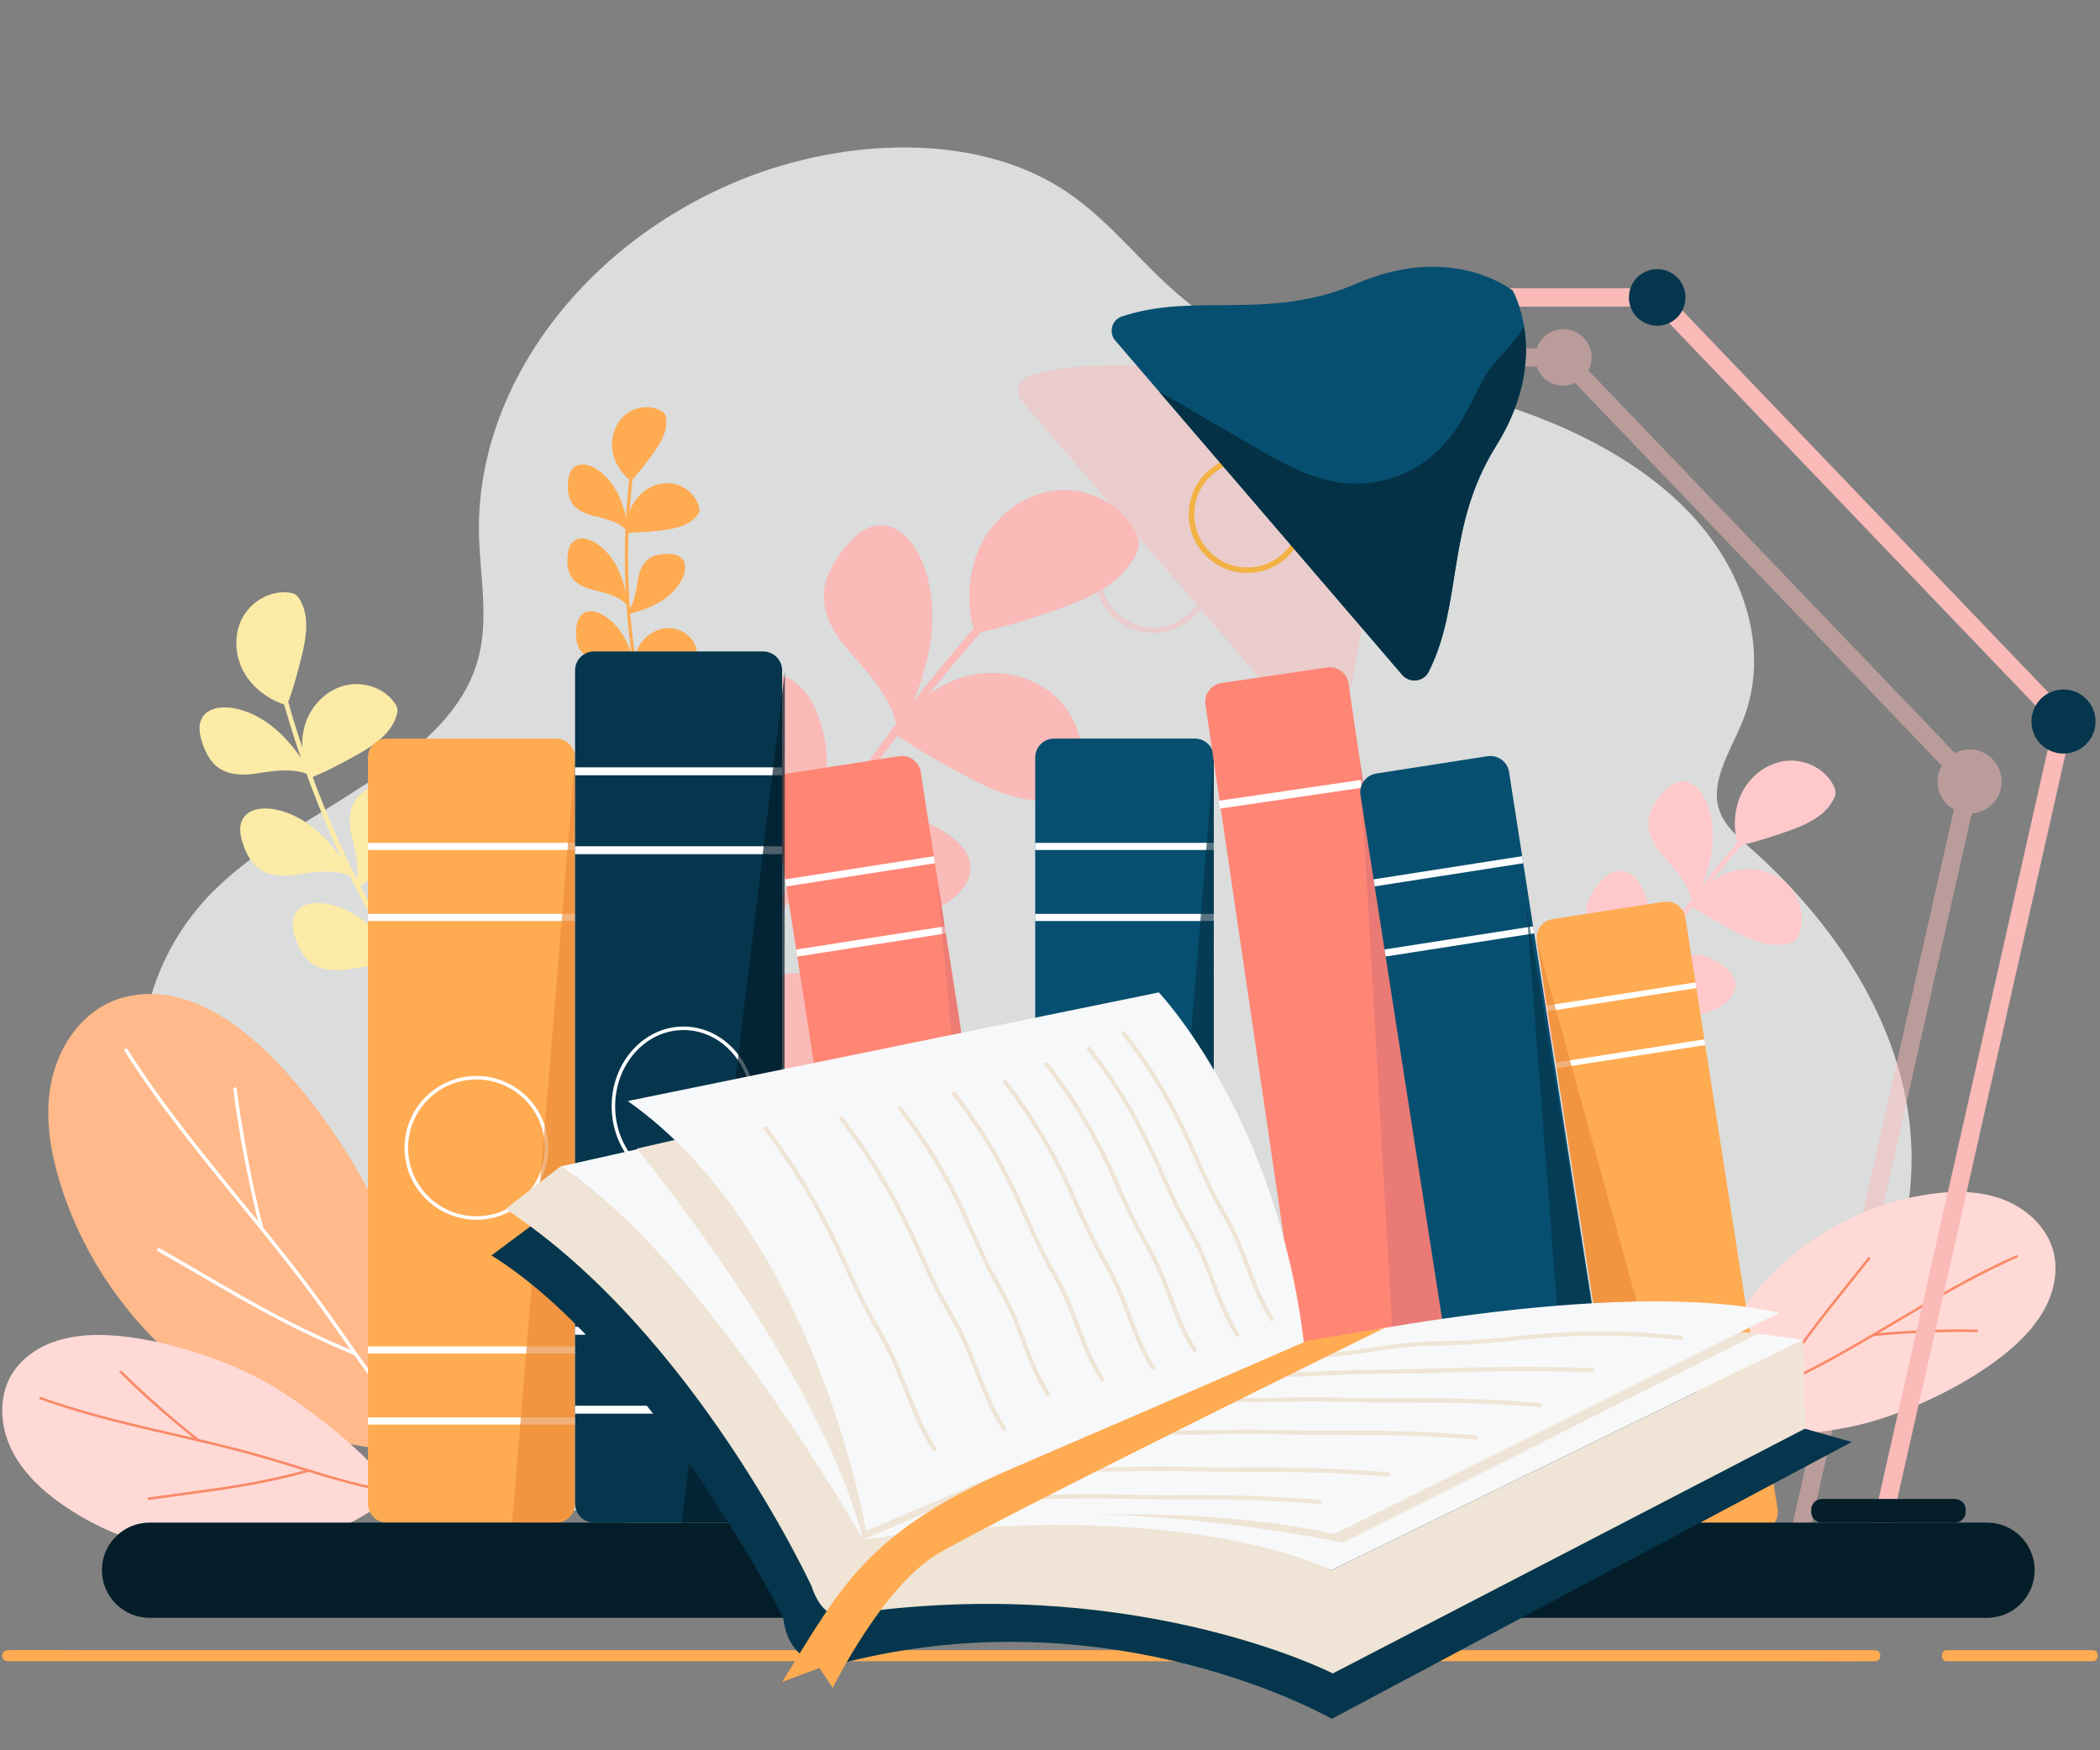 <?xml version="1.0" encoding="utf-8"?>
<!-- Generator: Adobe Illustrator 15.1.0, SVG Export Plug-In . SVG Version: 6.00 Build 0)  -->
<!DOCTYPE svg PUBLIC "-//W3C//DTD SVG 1.1//EN" "http://www.w3.org/Graphics/SVG/1.1/DTD/svg11.dtd">
<svg version="1.1" id="圖層_1" xmlns="http://www.w3.org/2000/svg" xmlns:xlink="http://www.w3.org/1999/xlink" x="0px" y="0px"
	 width="600px" height="500px" viewBox="0 0 600 500" enable-background="new 0 0 600 500" xml:space="preserve">
<rect x="0" y="0" width="600" height="500" fill="#808080" stroke="none"/>
<g>
	<g opacity="0.76">
		<g>
			<defs>
				<rect id="SVGID_1_" x="40.184" y="42.12" width="505.986" height="415.116"/>
			</defs>
			<clipPath id="SVGID_2_">
				<use xlink:href="#SVGID_1_"  overflow="visible"/>
			</clipPath>
			<path clip-path="url(#SVGID_2_)" fill="#F7F8F9" d="M330.34,457.235c-62.229-5.068-138.211-15.322-185.626-31.818
				c-38.988-13.563-70.442-42.32-90.402-73.148c-19.963-30.828-19.914-71.916,7.514-98.536
				c23.605-22.912,65.247-34.944,74.373-64.08c3.73-11.917,0.967-24.464,0.662-36.771c-1.048-41.963,29.583-83.36,75.255-101.701
				c28.762-11.549,65.619-13.471,91.023,2.574c16.046,10.132,25.604,25.995,41.419,36.372
				c19.919,13.068,46.655,15.661,71.033,21.646c25.181,6.183,49.471,16.845,66.103,33.652
				c16.634,16.807,24.509,40.398,16.058,60.958c-3.579,8.706-9.946,17.885-5.955,26.466c1.74,3.741,5.247,6.693,8.543,9.634
				c22.028,19.637,38.562,43.982,43.979,70.387c5.416,26.405-0.967,54.854-20.256,76.374
				c-13.232,14.764-31.769,25.721-51.145,34.727C429.467,444.167,380.152,455.673,330.34,457.235"/>
		</g>
	</g>
	<g opacity="0.48">
		<g>
			<defs>
				<rect id="SVGID_3_" x="290.794" y="93.35" width="281.107" height="363.385"/>
			</defs>
			<clipPath id="SVGID_4_">
				<use xlink:href="#SVGID_3_"  overflow="visible"/>
			</clipPath>
			<path clip-path="url(#SVGID_4_)" fill="#F9BAB8" d="M571.901,223.257c0-5.056-4.1-9.156-9.157-9.156
				c-1.508,0-2.927,0.37-4.181,1.018L453.816,105.8c0.574-1.109,0.93-2.353,0.93-3.689c0-4.464-3.618-8.081-8.08-8.081
				c-3.544,0-6.522,2.295-7.612,5.469h-34.59c-4.01-2.687-19.992-11.577-43.686-1.35c-25.237,10.893-46.202,2.355-67.095,9.418
				c-2.87,0.971-3.824,4.57-1.85,6.869l29.928,34.859c-5.317,2.803-8.955,8.38-8.955,14.798c0,9.221,7.499,16.724,16.724,16.724
				c5.512,0,10.395-2.691,13.442-6.816l30.826,35.907c0.739,0.86,1.712,1.349,2.72,1.522c0.431,0.074,0.866,0.107,1.298,0.059
				c1.44-0.155,2.801-0.981,3.533-2.425c3.704-7.308,5.303-14.953,6.616-22.872c0.109-0.66,0.217-1.324,0.323-1.987
				c0.427-2.656,0.839-5.341,1.305-8.054c0.348-2.036,0.727-4.087,1.163-6.153c1.747-8.264,4.428-16.766,9.862-25.446
				c0.003-0.004,0.005-0.008,0.008-0.012c0.511-0.818,0.989-1.628,1.446-2.431c0.152-0.266,0.289-0.529,0.436-0.794
				c0.297-0.542,0.588-1.081,0.863-1.616c0.155-0.306,0.303-0.606,0.45-0.907c0.242-0.493,0.478-0.984,0.7-1.472
				c0.139-0.305,0.275-0.61,0.408-0.913c0.212-0.488,0.414-0.974,0.609-1.454c0.113-0.284,0.229-0.567,0.337-0.848
				c0.203-0.526,0.389-1.046,0.567-1.565c0.08-0.224,0.166-0.452,0.24-0.674c0.246-0.741,0.476-1.472,0.68-2.192
				c0.007-0.022,0.011-0.042,0.018-0.064c0.198-0.7,0.373-1.391,0.537-2.072c0.049-0.208,0.089-0.412,0.135-0.618
				c0.111-0.496,0.216-0.989,0.308-1.476c0.044-0.229,0.082-0.454,0.122-0.681c0.08-0.461,0.153-0.918,0.22-1.37
				c0.031-0.218,0.061-0.434,0.088-0.648c0.062-0.472,0.112-0.933,0.157-1.392c0.018-0.179,0.038-0.358,0.052-0.539
				c0.048-0.548,0.083-1.087,0.109-1.618c0.003-0.074,0.009-0.151,0.014-0.225c0.056-1.269,0.053-2.485,0.005-3.646
				c-0.002-0.046-0.005-0.088-0.006-0.134c-0.023-0.526-0.058-1.042-0.098-1.546c-0.006-0.075-0.014-0.148-0.02-0.221
				c-0.042-0.487-0.091-0.959-0.146-1.422c-0.006-0.054-0.014-0.108-0.02-0.161c-0.355-2.844-0.954-5.245-1.561-7.119h31.775
				c1.09,3.173,4.068,5.469,7.612,5.469c1.214,0,2.354-0.286,3.389-0.767l104.737,109.306c-0.765,1.336-1.203,2.877-1.203,4.525
				c0,3.428,1.887,6.413,4.677,7.982L509.918,445.36h-16.196c-1.687,0-3.053,1.365-3.053,3.053v0.643
				c0,1.688,1.366,3.053,3.053,3.053h14.671l-0.784,3.475l5.095,1.152l1.044-4.627h18.006c1.686,0,3.054-1.365,3.054-3.053v-0.643
				c0-1.688-1.368-3.053-3.054-3.053h-16.482l48.093-212.976C568.13,232.064,571.901,228.107,571.901,223.257 M329.53,179.242
				c-8.352,0-15.148-6.796-15.148-15.148c0-5.943,3.447-11.081,8.44-13.563l10.072,11.732l0.128,0.148l8.901,10.368
				C339.18,176.682,334.653,179.242,329.53,179.242"/>
		</g>
	</g>
	<path fill="#F9BAB8" d="M283.013,174.098c-17.252,19.183-32.962,39.729-46.986,61.384c-14.101,21.774-26.475,44.669-36.956,68.4
		c-5.856,13.254-11.106,26.771-15.769,40.492c-0.462,1.367,1.737,1.817,2.197,0.463c8.287-24.396,18.532-48.123,30.572-70.9
		c11.962-22.635,25.694-44.331,41.053-64.815c8.686-11.583,17.888-22.771,27.568-33.535
		C285.657,174.515,283.98,173.021,283.013,174.098"/>
	<path fill="#F9BAB8" d="M278.511,180.96c-2.579-8.63-2.061-18.304,2.198-26.24c4.258-7.935,12.414-13.864,21.387-14.655
		c8.971-0.791,18.394,3.978,22.395,12.045c0.505,1.017,0.931,2.107,0.928,3.242c-0.005,1.109-0.42,2.174-0.916,3.165
		c-3.913,7.833-12.523,12.03-20.77,14.97C296.216,176.167,286.346,179.455,278.511,180.96"/>
	<path fill="#F9BAB8" d="M255.451,209.424c4.568-7.759,12.011-13.964,20.724-16.245c8.714-2.281,18.609-0.337,25.293,5.699
		c6.685,6.037,9.602,16.185,6.412,24.606c-0.402,1.063-0.911,2.116-1.744,2.886c-0.815,0.751-1.878,1.172-2.944,1.483
		c-8.398,2.463-17.335-0.993-25.103-5.032C271.011,219.138,261.883,214.144,255.451,209.424"/>
	<path fill="#F9BAB8" d="M203.563,292.901c3.978-6.755,10.453-12.154,18.038-14.141c7.584-1.984,16.197-0.292,22.014,4.961
		c5.818,5.254,8.358,14.088,5.583,21.419c-0.352,0.923-0.794,1.843-1.518,2.511c-0.711,0.652-1.637,1.02-2.563,1.293
		c-7.312,2.142-15.089-0.865-21.85-4.383C217.108,301.356,209.164,297.007,203.563,292.901"/>
	<path fill="#F9BAB8" d="M256.335,210.785c0.698-9.895-10.018-20.436-14.116-25.159c-4.1-4.722-7.433-10.71-6.755-16.927
		c0.458-4.232,2.727-8.053,5.29-11.452c2.72-3.609,6.386-7.177,10.904-7.202c5.129-0.03,9.115,4.536,11.269,9.19
		c3.76,8.137,4.179,17.531,2.554,26.348C263.853,194.398,260.289,202.738,256.335,210.785"/>
	<path fill="#F9BAB8" d="M226.247,253.72c0.699-9.894-10.016-20.436-14.116-25.16c-4.1-4.722-7.433-10.71-6.755-16.927
		c0.458-4.232,2.727-8.053,5.29-11.452c2.72-3.61,6.386-7.176,10.904-7.202c5.129-0.03,9.115,4.536,11.269,9.191
		c3.762,8.137,4.179,17.53,2.554,26.347C233.765,237.336,230.201,245.672,226.247,253.72"/>
	<path fill="#F9BAB8" d="M201.929,299.718c0.697-9.894-10.019-20.436-14.116-25.159c-4.101-4.722-7.432-10.709-6.758-16.927
		c0.462-4.231,2.729-8.052,5.292-11.451c2.719-3.609,6.387-7.176,10.904-7.201c5.127-0.031,9.114,4.536,11.267,9.189
		c3.763,8.137,4.183,17.532,2.555,26.348C209.445,283.334,205.882,291.673,201.929,299.718"/>
	<path fill="#F9BAB8" d="M277.252,247.228c-0.382-4.245-4.022-7.406-7.629-9.677c-3.397-2.14-7.168-3.97-11.181-4.068
		c-5.896-0.145-11.259,3.462-15.375,7.688c-3.604,3.699-10.998,12.522-19.063,14.741c-0.053,0.576-0.149,1.142-0.278,1.697
		c6.881,2.554,13.933,4.694,21.222,5.417c8.412,0.831,17.207-0.304,24.558-4.483C273.71,256.153,277.686,252.046,277.252,247.228"/>
	<g>
		<path fill="#FFAB52" d="M180.138,134.126c-1.326,10.314-1.828,20.726-1.517,31.119c0.313,10.451,1.455,20.877,3.419,31.149
			c1.094,5.737,2.449,11.422,4.047,17.039c0.159,0.559,0.992,0.205,0.835-0.35c-2.842-9.988-4.882-20.203-6.107-30.514
			c-1.22-10.246-1.637-20.587-1.236-30.898c0.225-5.83,0.714-11.648,1.457-17.436C181.11,133.659,180.212,133.548,180.138,134.126"
			/>
		<path fill="#FFAB52" d="M180.216,137.434c-2.831-2.271-4.876-5.599-5.282-9.205c-0.406-3.607,0.94-7.442,3.733-9.76
			c2.794-2.317,7.01-2.896,10.187-1.135c0.399,0.22,0.79,0.483,1.049,0.861c0.253,0.367,0.358,0.818,0.423,1.259
			c0.497,3.494-1.398,6.859-3.457,9.723C184.988,131.789,182.471,135.14,180.216,137.434"/>
		<path fill="#FFAB52" d="M179.092,152.156c-0.264-3.621,0.784-7.384,3.151-10.137c2.364-2.751,6.092-4.374,9.69-3.904
			c3.601,0.472,6.894,3.167,7.766,6.69c0.109,0.445,0.181,0.911,0.082,1.356c-0.099,0.437-0.354,0.819-0.638,1.166
			c-2.222,2.742-5.973,3.645-9.477,4.083C186.478,151.81,182.308,152.246,179.092,152.156"/>
		<path fill="#FFAB52" d="M181.012,191.723c-0.228-3.151,0.684-6.426,2.742-8.822c2.059-2.395,5.304-3.807,8.435-3.396
			c3.133,0.408,6,2.755,6.759,5.821c0.097,0.388,0.16,0.792,0.073,1.18c-0.086,0.38-0.309,0.714-0.554,1.015
			c-1.933,2.387-5.202,3.172-8.25,3.554C187.44,191.423,183.811,191.801,181.012,191.723"/>
		<path fill="#FFAB52" d="M179.698,152.403c-2.038-3.441-8.005-4.481-10.445-5.108c-2.443-0.627-4.921-1.848-6.121-4.064
			c-0.815-1.508-0.938-3.295-0.867-5.009c0.073-1.82,0.472-3.843,1.965-4.888c1.693-1.184,4.062-0.583,5.842,0.466
			c3.111,1.837,5.402,4.856,6.882,8.153C178.437,145.248,179.165,148.83,179.698,152.403"/>
		<path fill="#FFAB52" d="M179.557,173.534c-2.034-3.441-8.005-4.481-10.445-5.109c-2.44-0.627-4.918-1.848-6.118-4.064
			c-0.818-1.508-0.939-3.295-0.869-5.009c0.075-1.819,0.473-3.843,1.967-4.888c1.691-1.183,4.061-0.583,5.841,0.466
			c3.112,1.837,5.402,4.856,6.883,8.153C178.295,166.377,179.023,169.96,179.557,173.534"/>
		<path fill="#FFAB52" d="M182.032,194.358c-2.036-3.441-8.005-4.481-10.445-5.108c-2.441-0.627-4.917-1.848-6.119-4.064
			c-0.817-1.51-0.938-3.297-0.868-5.009c0.074-1.82,0.472-3.843,1.967-4.888c1.691-1.184,4.06-0.585,5.841,0.466
			c3.111,1.836,5.401,4.855,6.883,8.151C180.771,187.202,181.5,190.783,182.032,194.358"/>
		<path fill="#FFAB52" d="M194.983,159.695c-1.101-1.319-3.031-1.534-4.749-1.46c-1.615,0.068-3.284,0.326-4.641,1.213
			c-1.984,1.301-2.938,3.726-3.336,6.07c-0.345,2.053-0.776,6.672-2.941,9.255c0.113,0.204,0.211,0.413,0.295,0.627
			c2.867-0.73,5.696-1.636,8.278-3.066c2.98-1.651,5.638-4.043,7.117-7.112C195.853,163.467,196.229,161.194,194.983,159.695"/>
	</g>
	<g>
		<path fill="#FCEBA7" d="M80.011,197.03c3.961,14.798,9.094,29.27,15.329,43.263c6.271,14.068,13.654,27.641,22.068,40.542
			c4.7,7.207,9.726,14.196,15.045,20.961c0.529,0.674,1.467-0.275,0.942-0.942c-9.457-12.024-17.945-24.809-25.383-38.178
			c-7.388-13.284-13.739-27.143-18.957-41.419c-2.951-8.074-5.536-16.277-7.761-24.58C81.074,195.849,79.79,196.2,80.011,197.03"/>
		<path fill="#FCEBA7" d="M81.969,201.493c-5.13-1.511-9.777-4.903-12.347-9.592c-2.57-4.689-2.878-10.668-0.366-15.389
			c2.511-4.721,7.937-7.866,13.248-7.244c0.668,0.08,1.35,0.219,1.913,0.588c0.549,0.361,0.944,0.914,1.278,1.481
			c2.631,4.485,1.93,10.128,0.723,15.185C85.316,191.128,83.758,197.106,81.969,201.493"/>
		<path fill="#FCEBA7" d="M88.665,222.187c-2.384-4.787-3.059-10.5-1.373-15.573c1.687-5.075,5.859-9.371,11.026-10.742
			c5.171-1.37,11.165,0.464,14.322,4.779c0.399,0.544,0.761,1.138,0.873,1.803c0.109,0.647-0.026,1.314-0.217,1.944
			c-1.494,4.978-6.109,8.305-10.633,10.863C98.539,217.589,93.097,220.513,88.665,222.187"/>
		<path fill="#FCEBA7" d="M113.401,275.044c-2.074-4.169-2.662-9.141-1.194-13.558c1.468-4.416,5.1-8.153,9.599-9.348
			c4.496-1.194,9.715,0.405,12.467,4.159c0.345,0.472,0.658,0.991,0.755,1.569c0.098,0.565-0.022,1.144-0.186,1.691
			c-1.302,4.333-5.318,7.23-9.257,9.454C121.996,271.04,117.257,273.585,113.401,275.044"/>
		<path fill="#FCEBA7" d="M89.628,222.187c-4.696-3.551-13.414-1.634-17.092-1.123c-3.678,0.51-7.736,0.23-10.612-2.121
			c-1.957-1.599-3.122-3.965-3.983-6.34c-0.914-2.524-1.505-5.502-0.053-7.76c1.644-2.561,5.209-3.066,8.22-2.63
			c5.271,0.763,10.082,3.595,13.94,7.262C83.909,213.139,86.904,217.614,89.628,222.187"/>
		<path fill="#FCEBA7" d="M101.248,251.064c-4.695-3.552-13.412-1.634-17.092-1.124c-3.677,0.509-7.736,0.231-10.61-2.12
			c-1.957-1.601-3.124-3.967-3.985-6.343c-0.914-2.522-1.502-5.499-0.053-7.758c1.646-2.56,5.21-3.068,8.223-2.631
			c5.269,0.765,10.079,3.597,13.938,7.264C95.53,242.017,98.525,246.491,101.248,251.064"/>
		<path fill="#FCEBA7" d="M116.263,278.065c-4.695-3.555-13.414-1.635-17.092-1.123c-3.677,0.508-7.736,0.229-10.612-2.122
			c-1.957-1.599-3.122-3.966-3.983-6.341c-0.914-2.523-1.502-5.502-0.053-7.758c1.646-2.563,5.209-3.068,8.223-2.631
			c5.268,0.763,10.079,3.596,13.938,7.263C110.544,269.019,113.54,273.491,116.263,278.065"/>
		<path fill="#FCEBA7" d="M114.537,223.582c-2.234-1.185-4.989-0.397-7.288,0.662c-2.163,0.999-4.296,2.282-5.644,4.247
			c-1.981,2.888-1.924,6.723-1.154,10.139c0.674,2.993,2.668,9.531,1.16,14.261c0.272,0.214,0.521,0.446,0.756,0.689
			c3.5-2.594,6.852-5.413,9.569-8.805c3.139-3.919,5.422-8.663,5.723-13.673C117.833,228.234,117.074,224.925,114.537,223.582"/>
	</g>
	<path fill="#FFB98A" d="M123.517,414.604c-23.309,0.5-46.722-6.736-65.686-20.301c-18.967-13.564-33.376-33.385-40.435-55.607
		c-3.031-9.549-4.736-19.786-2.743-29.605c1.991-9.82,8.17-19.16,17.399-23.061c6.65-2.809,14.325-2.596,21.2-0.4
		c6.878,2.193,13.034,6.247,18.545,10.906c16.301,13.781,33.422,39.215,40.388,59.391
		C119.149,376.101,123.517,397.681,123.517,414.604"/>
	<path fill="#FFFFFF" d="M35.595,300.251c5.024,7.921,10.525,15.528,16.25,22.955c5.714,7.414,11.646,14.656,17.562,21.908
		c5.96,7.307,11.908,14.623,17.594,22.146c5.635,7.451,10.894,15.168,16.298,22.783c5.364,7.559,10.909,15.016,17.178,21.852
		c0.777,0.846,1.565,1.684,2.364,2.51c0.441,0.457,1.139-0.24,0.696-0.695c-6.464-6.693-12.15-14.076-17.573-21.623
		c-5.426-7.547-10.617-15.258-16.159-22.719c-5.584-7.516-11.448-14.816-17.358-22.076c-5.907-7.257-11.86-14.479-17.626-21.848
		c-5.773-7.382-11.358-14.922-16.491-22.768c-0.635-0.969-1.262-1.943-1.881-2.922C36.108,299.22,35.257,299.714,35.595,300.251"/>
	<path fill="#FFFFFF" d="M45.108,357.455c7.414,4.218,14.749,8.575,22.159,12.804c6.749,3.852,13.587,7.547,20.598,10.9
		c4.521,2.162,9.108,4.189,13.737,6.115c0.585,0.242,0.84-0.711,0.262-0.951c-7.823-3.254-15.504-6.84-23.001-10.793
		c-6.878-3.631-13.604-7.545-20.326-11.457c-4.302-2.506-8.604-5.006-12.932-7.469C45.054,356.29,44.557,357.142,45.108,357.455"/>
	<path fill="#FFFFFF" d="M75.239,350.794c-2.687-10.339-4.735-20.871-6.414-31.418c-0.44-2.757-0.847-5.52-1.191-8.29
		c-0.077-0.62-1.062-0.628-0.984,0c1.326,10.646,3.311,21.234,5.653,31.7c0.618,2.768,1.273,5.525,1.987,8.271
		C74.449,351.669,75.398,351.409,75.239,350.794"/>
	<path fill="#FFD9D6" d="M113.333,426.36c-13.22,10.719-29.958,17.021-46.967,17.684c-17.006,0.662-34.184-4.32-48.195-13.979
		c-6.022-4.152-11.587-9.293-14.83-15.848c-3.245-6.555-3.862-14.705-0.285-21.084c2.578-4.596,7.102-7.906,12.05-9.719
		c4.947-1.811,10.311-2.227,15.575-2.006c15.565,0.656,36.821,7.662,49.863,16.184C93.587,406.11,105.763,416.603,113.333,426.36"/>
	<path fill="#FA8966" d="M11.462,399.749c6.441,2.322,13.019,4.246,19.644,5.969c6.613,1.719,13.274,3.242,19.929,4.777
		c6.709,1.547,13.411,3.107,20.056,4.9c6.584,1.777,13.071,3.873,19.596,5.85c6.473,1.959,13.01,3.779,19.683,4.916
		c0.826,0.141,1.656,0.27,2.486,0.389c0.459,0.066,0.548-0.646,0.09-0.711c-6.723-0.969-13.306-2.684-19.811-4.607
		c-6.503-1.928-12.947-4.051-19.483-5.875c-6.583-1.836-13.231-3.42-19.888-4.965c-6.655-1.543-13.317-3.043-19.941-4.713
		c-6.632-1.676-13.226-3.525-19.697-5.752c-0.799-0.275-1.598-0.557-2.395-0.846C11.297,398.927,11.026,399.593,11.462,399.749"/>
	<path fill="#FA8966" d="M42.544,428.485c6.164-0.885,12.342-1.654,18.508-2.529c5.616-0.799,11.211-1.727,16.756-2.932
		c3.576-0.775,7.128-1.66,10.66-2.619c0.446-0.121,0.165-0.785-0.273-0.666c-5.971,1.625-12.005,2.994-18.096,4.066
		c-5.592,0.984-11.222,1.736-16.85,2.486c-3.602,0.482-7.203,0.965-10.801,1.48C41.99,427.837,42.085,428.55,42.544,428.485"/>
	<path fill="#FA8966" d="M56.939,411.161c-6.173-4.762-12.069-9.918-17.756-15.25c-1.486-1.393-2.956-2.805-4.395-4.248
		c-0.323-0.322-0.893,0.113-0.566,0.439c5.526,5.549,11.408,10.768,17.441,15.754c1.596,1.318,3.208,2.615,4.847,3.881
		C56.875,412.021,57.308,411.444,56.939,411.161"/>
	<g>
		<path fill="#FFC9CC" d="M499.272,237.53c-10.242,11.391-19.572,23.59-27.896,36.446c-8.372,12.928-15.719,26.521-21.943,40.611
			c-3.476,7.87-6.594,15.896-9.361,24.042c-0.275,0.813,1.031,1.08,1.305,0.276c4.919-14.484,11.004-28.573,18.15-42.099
			c7.103-13.438,15.257-26.321,24.377-38.483c5.156-6.875,10.619-13.519,16.367-19.909
			C500.844,237.779,499.849,236.891,499.272,237.53"/>
		<path fill="#FFC9CC" d="M496.599,241.604c-1.529-5.124-1.222-10.868,1.307-15.58c2.527-4.712,7.372-8.232,12.697-8.702
			c5.327-0.468,10.922,2.362,13.297,7.152c0.299,0.604,0.553,1.25,0.552,1.926c-0.003,0.659-0.25,1.291-0.545,1.879
			c-2.322,4.65-7.436,7.143-12.331,8.889C507.112,238.759,501.252,240.712,496.599,241.604"/>
		<path fill="#FFC9CC" d="M482.909,258.505c2.713-4.608,7.132-8.293,12.305-9.646c5.172-1.353,11.048-0.2,15.017,3.383
			c3.968,3.584,5.7,9.611,3.807,14.612c-0.237,0.629-0.54,1.256-1.034,1.714c-0.484,0.444-1.115,0.694-1.748,0.88
			c-4.988,1.463-10.294-0.59-14.904-2.989C492.147,264.272,486.728,261.306,482.909,258.505"/>
		<path fill="#FFC9CC" d="M452.101,308.069c2.362-4.011,6.207-7.219,10.711-8.396c4.503-1.178,9.615-0.174,13.07,2.945
			c3.454,3.119,4.962,8.366,3.314,12.718c-0.208,0.546-0.473,1.093-0.902,1.489c-0.423,0.39-0.971,0.606-1.52,0.768
			c-4.343,1.273-8.96-0.512-12.974-2.602C460.142,313.089,455.426,310.506,452.101,308.069"/>
		<path fill="#FFC9CC" d="M483.434,259.312c0.415-5.875-5.947-12.134-8.382-14.936c-2.434-2.805-4.412-6.361-4.011-10.051
			c0.273-2.513,1.62-4.782,3.142-6.8c1.616-2.145,3.792-4.26,6.474-4.277c3.045-0.017,5.413,2.694,6.69,5.459
			c2.234,4.83,2.483,10.408,1.517,15.642C487.897,249.584,485.78,254.536,483.434,259.312"/>
		<path fill="#FFC9CC" d="M465.569,284.806c0.415-5.875-5.947-12.135-8.382-14.938c-2.433-2.804-4.413-6.361-4.011-10.051
			c0.273-2.513,1.62-4.782,3.142-6.799c1.616-2.144,3.792-4.261,6.475-4.276c3.044-0.019,5.412,2.693,6.689,5.458
			c2.233,4.83,2.483,10.41,1.517,15.642C470.033,275.075,467.917,280.027,465.569,284.806"/>
		<path fill="#FFC9CC" d="M451.13,312.117c0.416-5.876-5.947-12.134-8.381-14.938c-2.435-2.807-4.413-6.36-4.012-10.051
			c0.273-2.514,1.619-4.781,3.142-6.801c1.616-2.142,3.792-4.259,6.474-4.275c3.045-0.018,5.413,2.692,6.69,5.457
			c2.234,4.832,2.481,10.41,1.517,15.643C455.594,302.386,453.477,307.338,451.13,312.117"/>
		<path fill="#FFC9CC" d="M495.853,280.95c-0.228-2.519-2.389-4.397-4.53-5.746c-2.017-1.271-4.254-2.357-6.638-2.416
			c-3.502-0.084-6.685,2.057-9.128,4.564c-2.14,2.196-6.53,7.434-11.318,8.751c-0.031,0.345-0.089,0.681-0.165,1.011
			c4.084,1.516,8.272,2.787,12.6,3.217c4.994,0.493,10.217-0.182,14.58-2.661C493.749,286.248,496.109,283.812,495.853,280.95"/>
	</g>
	<g>
		<path fill="#FFD9D6" d="M483.957,409.62c2.172-16.881,9.941-32.994,21.794-45.205c11.852-12.215,27.725-20.461,44.533-23.139
			c7.221-1.15,14.796-1.268,21.666,1.238c6.872,2.506,12.942,7.979,14.754,15.064c1.305,5.105,0.316,10.621-2.016,15.348
			c-2.332,4.725-5.928,8.727-9.89,12.199c-11.719,10.268-31.938,19.859-47.259,22.693
			C512.222,410.653,496.171,411.458,483.957,409.62"/>
		<path fill="#FA8966" d="M576.055,358.592c-6.265,2.763-12.353,5.907-18.336,9.231c-5.973,3.32-11.845,6.813-17.723,10.295
			c-5.921,3.506-11.851,7.004-17.897,10.293c-5.99,3.256-12.133,6.213-18.217,9.283c-6.038,3.051-12.023,6.242-17.641,10.025
			c-0.695,0.469-1.385,0.947-2.069,1.432c-0.377,0.27,0.051,0.848,0.428,0.58c5.533-3.939,11.48-7.242,17.517-10.336
			c6.038-3.094,12.168-6.002,18.157-9.191c6.031-3.213,11.937-6.654,17.821-10.131c5.879-3.475,11.738-6.984,17.686-10.346
			c5.956-3.365,12.005-6.574,18.227-9.428c0.769-0.352,1.54-0.699,2.313-1.041C576.742,359.073,576.479,358.404,576.055,358.592"/>
		<path fill="#FA8966" d="M533.73,359.237c-3.852,4.895-7.793,9.715-11.651,14.602c-3.514,4.453-6.924,8.986-10.107,13.684
			c-2.053,3.029-4.015,6.117-5.905,9.25c-0.24,0.396,0.42,0.684,0.657,0.293c3.199-5.295,6.621-10.447,10.291-15.428
			c3.368-4.572,6.924-9,10.479-13.426c2.276-2.834,4.549-5.668,6.797-8.523C534.577,359.325,534.017,358.875,533.73,359.237"/>
		<path fill="#FA8966" d="M535.262,381.71c7.755-0.814,15.581-1.15,23.376-1.215c2.037-0.018,4.076-0.01,6.111,0.043
			c0.457,0.012,0.569-0.699,0.108-0.711c-7.829-0.199-15.688,0.082-23.495,0.635c-2.064,0.146-4.128,0.318-6.186,0.535
			C534.717,381.044,534.802,381.759,535.262,381.71"/>
	</g>
	<path fill="#FFAB52" d="M2.208,474.56h14.368h38.745h57.442h70.082h76.491h77.738h71.989h61.053h43.896
		c6.911,0,13.836,0.115,20.746,0c0.303-0.008,0.604,0,0.907,0c2.105,0,2.108-3.152,0-3.152h-14.365h-38.746h-57.441H355.03h-76.492
		H200.8h-71.988H67.759H23.864c-6.912,0-13.836-0.117-20.748,0c-0.302,0.004-0.604,0-0.908,0
		C0.104,471.407,0.101,474.56,2.208,474.56"/>
	<path fill="#FFAB52" d="M556.191,474.56h14.146h22.53h5.142c1.814,0,1.817-3.152,0-3.152h-14.148h-22.528h-5.142
		C554.377,471.407,554.374,474.56,556.191,474.56"/>
	<polygon fill="#F9BAB8" points="539.524,439.589 534.43,438.44 586.71,206.908 472.37,87.579 426.343,87.579 426.343,82.355 
		474.602,82.355 475.372,83.161 592.423,205.321 	"/>
	<path fill="#05364D" d="M598.723,206.113c0,5.056-4.1,9.158-9.157,9.158s-9.155-4.102-9.155-9.158s4.098-9.156,9.155-9.156
		S598.723,201.057,598.723,206.113"/>
	<path fill="#05364D" d="M481.567,84.967c0,4.464-3.618,8.081-8.08,8.081c-4.464,0-8.081-3.617-8.081-8.081s3.617-8.082,8.081-8.082
		C477.949,76.886,481.567,80.503,481.567,84.967"/>
	<path fill="#F2B244" d="M356.354,163.674c-9.224,0-16.726-7.503-16.726-16.725c0-9.221,7.502-16.724,16.726-16.724
		c9.22,0,16.724,7.503,16.724,16.724C373.077,156.171,365.573,163.674,356.354,163.674 M356.354,131.801
		c-8.355,0-15.15,6.795-15.15,15.148c0,8.354,6.795,15.149,15.15,15.149c8.354,0,15.148-6.796,15.148-15.149
		C371.502,138.596,364.707,131.801,356.354,131.801"/>
	<path fill="#074F70" d="M427.44,127.409c15.063-24.058,5.852-42.402,4.814-44.31l0.03-0.025c0,0-0.03-0.024-0.078-0.061
		c-0.029-0.052-0.05-0.087-0.05-0.087l-0.03,0.027c-1.728-1.314-18.466-13.196-44.527-1.95
		c-25.237,10.894-46.202,2.356-67.095,9.421c-2.87,0.971-3.822,4.569-1.85,6.866l41.061,47.829l0.127,0.148l40.779,47.498
		c2.107,2.457,6.084,2.043,7.549-0.845C418.05,172.435,412.947,150.555,427.44,127.409"/>
	<path fill="#043145" d="M424.105,107.875c-2.775,4.938-4.99,10.177-8.202,14.862c-5.977,8.71-14.329,14.024-24.898,15.233
		c-13.82,1.582-25.595-6.335-37.049-12.886c-7.647-4.374-15.168-8.959-22.838-13.273l28.598,33.309l0.127,0.148l40.777,47.498
		c2.109,2.457,6.086,2.043,7.549-0.845c9.881-19.485,4.778-41.365,19.271-64.511c8.806-14.065,9.312-26.169,8.009-34.186
		C432.427,98.702,427.2,102.368,424.105,107.875"/>
	<path fill="#031D29" d="M558.573,434.964h-38.031c-1.686,0-3.053-1.367-3.053-3.051v-0.645c0-1.688,1.367-3.053,3.053-3.053h38.031
		c1.688,0,3.055,1.365,3.055,3.053v0.645C561.628,433.597,560.261,434.964,558.573,434.964"/>
	<path fill="#FF8575" d="M291.351,437.333l-31.742,4.945c-2.954,0.463-5.727-1.561-6.186-4.518l-32.814-210.605
		c-0.458-2.955,1.563-5.725,4.521-6.185l31.741-4.946c2.956-0.462,5.725,1.563,6.187,4.519l32.813,210.604
		C296.33,434.104,294.307,436.874,291.351,437.333"/>
	
		<rect x="249.531" y="410.102" transform="matrix(0.988 -0.154 0.154 0.988 -60.061 46.623)" fill="#FFFFFF" width="42.957" height="2.034"/>
	
		<rect x="246.406" y="390.053" transform="matrix(0.988 -0.154 0.154 0.988 -57.008 45.9)" fill="#FFFFFF" width="42.96" height="2.036"/>
	
		<rect x="227.387" y="267.974" transform="matrix(0.988 -0.154 0.154 0.988 -38.438 41.512)" fill="#FFFFFF" width="42.958" height="2.036"/>
	
		<rect x="224.264" y="247.927" transform="matrix(0.988 -0.154 0.154 0.988 -35.394 40.798)" fill="#FFFFFF" width="42.959" height="2.036"/>
	<path fill="#FFAB52" d="M158.882,434.964h-48.329c-2.992,0-5.418-2.424-5.418-5.416V216.402c0-2.992,2.426-5.417,5.418-5.417
		h48.329c2.991,0,5.417,2.425,5.417,5.417v213.146C164.299,432.54,161.873,434.964,158.882,434.964"/>
	<rect x="105.135" y="404.911" fill="#FFFFFF" width="59.165" height="2.037"/>
	<rect x="105.135" y="384.624" fill="#FFFFFF" width="59.165" height="2.033"/>
	<rect x="105.135" y="261.072" fill="#FFFFFF" width="59.165" height="2.034"/>
	<rect x="105.135" y="240.78" fill="#FFFFFF" width="59.165" height="2.037"/>
	<circle fill="none" stroke="#FFFFFF" stroke-miterlimit="10" cx="136.125" cy="327.904" r="20.035"/>
	<g opacity="0.67">
		<g>
			<defs>
				<rect id="SVGID_5_" x="146.459" y="216.403" width="17.841" height="218.561"/>
			</defs>
			<clipPath id="SVGID_6_">
				<use xlink:href="#SVGID_5_"  overflow="visible"/>
			</clipPath>
			<polygon clip-path="url(#SVGID_6_)" fill="#EA8B38" points="164.3,216.402 146.457,433.583 146.457,434.964 160.267,434.964 
				163.16,432.86 164.197,430.61 			"/>
		</g>
	</g>
	<path fill="#074F70" d="M341.384,434.964h-40.189c-2.993,0-5.417-2.424-5.417-5.416V216.402c0-2.992,2.424-5.417,5.417-5.417
		h40.189c2.992,0,5.417,2.425,5.417,5.417v213.146C346.801,432.54,344.376,434.964,341.384,434.964"/>
	<rect x="295.774" y="404.911" fill="#FFFFFF" width="51.026" height="2.037"/>
	<rect x="295.774" y="384.624" fill="#FFFFFF" width="51.026" height="2.033"/>
	<rect x="295.774" y="261.072" fill="#FFFFFF" width="51.026" height="2.034"/>
	<rect x="295.774" y="240.78" fill="#FFFFFF" width="51.026" height="2.037"/>
	<circle fill="none" stroke="#FFFFFF" stroke-miterlimit="10" cx="322.503" cy="330.661" r="17.278"/>
	<g opacity="0.67">
		<g>
			<defs>
				<rect id="SVGID_7_" x="328.958" y="216.403" width="17.843" height="218.561"/>
			</defs>
			<clipPath id="SVGID_8_">
				<use xlink:href="#SVGID_7_"  overflow="visible"/>
			</clipPath>
			<polygon clip-path="url(#SVGID_8_)" fill="#043145" points="346.801,216.402 328.958,433.583 328.958,434.964 342.769,434.964 
				345.662,432.86 346.698,430.61 			"/>
		</g>
	</g>
	<path fill="#05364D" d="M218.047,434.964h-48.329c-2.993,0-5.416-2.424-5.416-5.416V191.516c0-2.993,2.423-5.418,5.416-5.418
		h48.329c2.989,0,5.418,2.426,5.418,5.418v238.032C223.465,432.54,221.036,434.964,218.047,434.964"/>
	<rect x="164.3" y="401.573" fill="#FFFFFF" width="59.165" height="2.262"/>
	<rect x="164.3" y="379.028" fill="#FFFFFF" width="59.165" height="2.262"/>
	<rect x="164.3" y="241.749" fill="#FFFFFF" width="59.165" height="2.262"/>
	<rect x="164.3" y="219.207" fill="#FFFFFF" width="59.165" height="2.261"/>
	<ellipse fill="none" stroke="#FFFFFF" stroke-miterlimit="10" cx="195.291" cy="316.01" rx="20.034" ry="22.261"/>
	<g opacity="0.7">
		<g>
			<defs>
				<rect id="SVGID_9_" x="194.995" y="191.732" width="29.251" height="243.231"/>
			</defs>
			<clipPath id="SVGID_10_">
				<use xlink:href="#SVGID_9_"  overflow="visible"/>
			</clipPath>
			<polygon clip-path="url(#SVGID_10_)" fill="#031D29" points="224.246,191.733 194.995,433.431 194.995,434.964 217.633,434.964 
				222.378,432.624 224.077,430.118 			"/>
		</g>
	</g>
	<g opacity="0.58">
		<g>
			<defs>
				<rect id="SVGID_11_" x="267.598" y="249.678" width="28.271" height="188.649"/>
			</defs>
			<clipPath id="SVGID_12_">
				<use xlink:href="#SVGID_11_"  overflow="visible"/>
			</clipPath>
			<polygon clip-path="url(#SVGID_12_)" fill="#E07575" points="267.597,249.676 284.982,438.325 295.031,434.964 295.87,431.147 
							"/>
		</g>
	</g>
	<path fill="#FF8575" d="M415.364,436.899l-30.162,4.436c-2.96,0.436-5.713-1.609-6.148-4.57l-34.639-235.498
		c-0.436-2.959,1.61-5.711,4.571-6.148l30.161-4.437c2.961-0.435,5.712,1.612,6.147,4.573l34.641,235.497
		C420.371,433.712,418.325,436.464,415.364,436.899"/>
	
		<rect x="374.927" y="406.068" transform="matrix(0.989 -0.145 0.145 0.989 -55.049 61.906)" fill="#FFFFFF" width="41.322" height="2.262"/>
	
		<rect x="371.647" y="383.765" transform="matrix(0.989 -0.145 0.145 0.989 -51.838 61.191)" fill="#FFFFFF" width="41.322" height="2.262"/>
	
		<rect x="348.389" y="225.646" transform="matrix(0.989 -0.145 0.145 0.989 -29.066 56.105)" fill="#FFFFFF" width="41.321" height="2.26"/>
	<g opacity="0.7">
		<g>
			<defs>
				<rect id="SVGID_13_" x="388.535" y="217.273" width="32.988" height="220.487"/>
			</defs>
			<clipPath id="SVGID_14_">
				<use xlink:href="#SVGID_13_"  overflow="visible"/>
			</clipPath>
			<polygon clip-path="url(#SVGID_14_)" fill="#E07575" points="388.534,217.273 400.967,434.964 421.522,437.761 			"/>
		</g>
	</g>
	<path fill="#074F70" d="M459.453,437.333l-31.744,4.945c-2.954,0.463-5.724-1.561-6.186-4.518l-32.812-210.605
		c-0.461-2.955,1.563-5.725,4.518-6.185l31.742-4.946c2.958-0.462,5.728,1.563,6.188,4.519l32.813,210.604
		C464.432,434.104,462.409,436.874,459.453,437.333"/>
	
		<rect x="417.633" y="410.102" transform="matrix(0.988 -0.154 0.154 0.988 -58.053 72.497)" fill="#FFFFFF" width="42.96" height="2.034"/>
	
		<rect x="414.509" y="390.053" transform="matrix(0.988 -0.154 0.154 0.988 -55.004 71.777)" fill="#FFFFFF" width="42.96" height="2.036"/>
	
		<rect x="395.489" y="267.974" transform="matrix(0.988 -0.154 0.154 0.988 -36.434 67.384)" fill="#FFFFFF" width="42.96" height="2.036"/>
	
		<rect x="392.366" y="247.927" transform="matrix(0.988 -0.154 0.154 0.988 -33.389 66.674)" fill="#FFFFFF" width="42.96" height="2.035"/>
	<g opacity="0.58">
		<g>
			<defs>
				<rect id="SVGID_15_" x="435.987" y="257.948" width="29.441" height="179.813"/>
			</defs>
			<clipPath id="SVGID_16_">
				<use xlink:href="#SVGID_15_"  overflow="visible"/>
			</clipPath>
			<polygon clip-path="url(#SVGID_16_)" fill="#043145" points="435.989,257.948 449.828,437.761 465.429,437.761 			"/>
		</g>
	</g>
	<path fill="#FFAB52" d="M503.358,437.333l-31.744,4.945c-2.954,0.463-5.725-1.561-6.186-4.518l-26.331-169.016
		c-0.462-2.955,1.562-5.725,4.518-6.185l31.741-4.947c2.958-0.458,5.728,1.563,6.188,4.521l26.334,169.014
		C508.337,434.104,506.314,436.874,503.358,437.333"/>
	
		<rect x="462.378" y="415.683" transform="matrix(0.988 -0.154 0.154 0.988 -58.351 79.451)" fill="#FFFFFF" width="42.959" height="1.652"/>
	
		<rect x="459.841" y="399.403" transform="matrix(0.988 -0.154 0.154 0.988 -55.874 78.865)" fill="#FFFFFF" width="42.96" height="1.652"/>
	
		<rect x="444.395" y="300.267" transform="matrix(0.988 -0.154 0.154 0.988 -40.797 75.305)" fill="#FFFFFF" width="42.96" height="1.651"/>
	
		<rect x="441.859" y="283.987" transform="matrix(0.988 -0.154 0.154 0.988 -38.322 74.723)" fill="#FFFFFF" width="42.959" height="1.651"/>
	<g opacity="0.67">
		<g>
			<defs>
				<rect id="SVGID_17_" x="439.098" y="268.747" width="46.846" height="169.014"/>
			</defs>
			<clipPath id="SVGID_18_">
				<use xlink:href="#SVGID_17_"  overflow="visible"/>
			</clipPath>
			<polyline clip-path="url(#SVGID_18_)" fill="#EA8B38" points="439.098,268.747 485.944,437.761 465.429,437.761 			"/>
		</g>
	</g>
	<path fill="#031D29" d="M567.729,462.157H42.721c-7.511,0-13.596-6.088-13.596-13.596c0-7.51,6.085-13.598,13.596-13.598h525.008
		c7.511,0,13.598,6.088,13.598,13.598C581.326,456.069,575.239,462.157,567.729,462.157"/>
	<path fill="#05364D" d="M380.513,491.022c0,0-61.996-35.787-139.272-16.072c0,0-15.471,4.059-17.526-13.027
		c0,0-38.751-75.479-83.293-103.294l13.914-10.364l143.807-42.081c0,0,58.386,33.854,74.428,77.54c0,0,97.945,2.971,138.733,23.174
		l17.757,5.027L380.513,491.022z"/>
	<path fill="#EFE4D5" d="M144.444,345.372l15.659-12.14c0,0,65.168,40.868,86.492,106.595c0,0,77.743-21.801,133.768,8.727
		l134.769-65.795l0.707,25.291l-135.038,69.996c0,0-52.982-27.146-130.731-17.967c0,0-13.256,8.301-18.16-6.869
		C231.909,453.21,198.464,380.831,144.444,345.372"/>
	<path fill="#F7F8F9" d="M160.104,333.232l148.154-33.243c0,0,55.447,56.48,64.312,83.734c0,0,73.238-11.641,142.563-0.967
		l-134.77,65.797c0,0-42.05-21.816-133.767-8.727C246.596,439.827,200.867,359.21,160.104,333.232"/>
	<path fill="#EFE4D5" d="M193.4,325.501l-11.462,2.619c0,0,53.101,64.324,64.63,111.768l32.639-30.49"/>
	<path fill="#F7F8F9" d="M247.456,437.394c0,0-14.144-84.854-68.099-122.863l151.733-31.03c0,0,33.688,35.394,41.479,100.224
		L247.456,437.394z"/>
	<path fill="#EFE4D5" d="M490.316,380.03l11.792,0.979l-118.27,59.66c0,0-58.597-11.959-94.582-6.66c-35.987,5.297,0,0,0,0"/>
	<path fill="#F7F8F9" d="M246.596,439.827l125.974-56.104c0,0,88.176-19.512,135.817-8.689l-127.185,63.229
		C381.202,438.263,328.726,424.489,246.596,439.827"/>
	<polygon fill="#EFE4D5" points="246.596,439.827 380.703,382.058 372.569,383.724 247.456,437.394 	"/>
	<path fill="#EFE4D5" d="M372.211,387.854c6.896,0.281,13.731-0.787,20.528-1.807c3.475-0.518,6.953-1.023,10.455-1.32
		c3.522-0.297,7.06-0.34,10.593-0.42c7.087-0.156,14.116-0.871,21.166-1.57c7.066-0.699,14.14-1.166,21.242-1.205
		c8.041-0.045,16.081,0.389,24.073,1.289c0.77,0.086,0.763-1.121,0-1.207c-14.224-1.598-28.553-1.662-42.799-0.326
		c-7.053,0.662-14.089,1.52-21.175,1.748c-3.491,0.113-6.987,0.115-10.477,0.305c-3.433,0.186-6.846,0.6-10.249,1.084
		c-7.746,1.1-15.498,2.545-23.358,2.225C371.436,386.616,371.438,387.821,372.211,387.854"/>
	<path fill="#EFE4D5" d="M361.663,393.358c6.113,0.074,12.219-0.232,18.323-0.51c6.018-0.275,12.029-0.395,18.054-0.439
		c12.108-0.088,24.204-0.719,36.314-0.734c6.836-0.008,13.67,0.107,20.502,0.342c0.777,0.029,0.775-1.178,0-1.205
		c-12.129-0.42-24.27-0.445-36.404-0.102c-6.068,0.174-12.137,0.406-18.21,0.475c-6.012,0.068-12.016,0.098-18.024,0.357
		c-6.848,0.297-13.696,0.693-20.555,0.609C360.888,392.142,360.887,393.349,361.663,393.358"/>
	<path fill="#EFE4D5" d="M350.821,400.415c5.809,0.295,11.625,0.143,17.436,0.016c5.804-0.125,11.588-0.066,17.391,0.086
		c11.577,0.303,23.157-0.039,34.733,0.35c6.544,0.223,13.082,0.59,19.607,1.102c0.774,0.063,0.77-1.145,0-1.205
		c-11.571-0.908-23.173-1.35-34.779-1.35c-5.779,0-11.561,0.072-17.341-0.049c-5.797-0.121-11.578-0.295-17.377-0.186
		c-6.557,0.123-13.114,0.363-19.67,0.031C350.046,399.171,350.048,400.378,350.821,400.415"/>
	<path fill="#EFE4D5" d="M332.357,409.671c5.812,0.293,11.625,0.141,17.437,0.016c5.803-0.129,11.588-0.066,17.389,0.082
		c11.577,0.307,23.158-0.037,34.735,0.354c6.542,0.219,13.08,0.59,19.605,1.102c0.774,0.061,0.771-1.145,0-1.207
		c-11.571-0.908-23.173-1.35-34.777-1.35c-5.781,0-11.562,0.072-17.342-0.049c-5.796-0.119-11.578-0.293-17.376-0.184
		c-6.557,0.123-13.116,0.361-19.671,0.029C331.582,408.427,331.585,409.63,332.357,409.671"/>
	<path fill="#EFE4D5" d="M307.501,420.237c5.809,0.293,11.623,0.141,17.436,0.014c5.802-0.127,11.588-0.066,17.39,0.086
		c11.577,0.303,23.158-0.039,34.735,0.352c6.542,0.219,13.079,0.588,19.605,1.102c0.773,0.061,0.77-1.146,0-1.207
		c-11.57-0.908-23.172-1.35-34.779-1.35c-5.78-0.002-11.562,0.072-17.341-0.049c-5.796-0.121-11.579-0.293-17.377-0.186
		c-6.556,0.125-13.115,0.363-19.669,0.031C306.724,418.991,306.728,420.196,307.501,420.237"/>
	<path fill="#EFE4D5" d="M287.774,428.087c5.809,0.293,11.624,0.141,17.436,0.014c5.804-0.127,11.588-0.064,17.391,0.084
		c11.577,0.307,23.157-0.039,34.733,0.352c6.544,0.221,13.082,0.59,19.607,1.102c0.773,0.061,0.77-1.145,0-1.205
		c-11.571-0.908-23.173-1.35-34.779-1.35c-5.779,0-11.562,0.072-17.342-0.049c-5.796-0.123-11.578-0.295-17.376-0.186
		c-6.555,0.123-13.114,0.363-19.67,0.031C286.999,426.841,287.001,428.046,287.774,428.087"/>
	<path fill="#EFE4D5" d="M362.946,377.243c-3.227-4.914-5.267-10.469-7.333-15.969c-1.056-2.813-2.126-5.619-3.388-8.339
		c-1.269-2.735-2.763-5.351-4.225-7.981c-2.934-5.275-5.36-10.793-7.811-16.319c-2.455-5.536-5.117-10.96-8.158-16.187
		c-3.443-5.92-7.298-11.595-11.53-16.997c-0.408-0.521,0.634-1.13,1.038-0.612c7.533,9.615,13.792,20.09,18.81,31.215
		c2.483,5.506,4.79,11.104,7.661,16.414c1.414,2.619,2.925,5.183,4.272,7.838c1.327,2.613,2.448,5.326,3.504,8.066
		c2.406,6.24,4.52,12.656,8.196,18.258C364.347,377.183,363.307,377.794,362.946,377.243"/>
	<path fill="#EFE4D5" d="M353.068,381.683c-3.227-4.912-5.266-10.467-7.332-15.969c-1.057-2.813-2.128-5.619-3.388-8.338
		c-1.269-2.735-2.763-5.35-4.226-7.98c-2.933-5.276-5.359-10.795-7.811-16.32c-2.456-5.535-5.118-10.959-8.158-16.187
		c-3.442-5.919-7.298-11.595-11.528-16.998c-0.409-0.521,0.633-1.128,1.036-0.61c7.533,9.615,13.793,20.088,18.809,31.213
		c2.483,5.508,4.792,11.105,7.661,16.416c1.416,2.618,2.927,5.182,4.274,7.838c1.325,2.611,2.447,5.324,3.504,8.064
		c2.405,6.24,4.52,12.658,8.196,18.26C354.47,381.624,353.43,382.235,353.068,381.683"/>
	<path fill="#EFE4D5" d="M340.857,385.993c-3.227-4.914-5.266-10.469-7.334-15.971c-1.056-2.811-2.126-5.619-3.387-8.338
		c-1.27-2.734-2.762-5.35-4.226-7.979c-2.934-5.278-5.36-10.796-7.81-16.319c-2.456-5.537-5.118-10.961-8.158-16.188
		c-3.442-5.92-7.299-11.592-11.531-16.998c-0.406-0.52,0.634-1.129,1.04-0.612c7.532,9.615,13.79,20.091,18.808,31.216
		c2.483,5.507,4.79,11.104,7.661,16.415c1.414,2.617,2.927,5.183,4.273,7.837c1.326,2.613,2.447,5.324,3.505,8.066
		c2.405,6.24,4.519,12.658,8.196,18.258C342.259,385.933,341.217,386.544,340.857,385.993"/>
	<path fill="#EFE4D5" d="M329.027,391.138c-3.227-4.912-5.266-10.467-7.332-15.969c-1.057-2.813-2.128-5.619-3.388-8.338
		c-1.27-2.734-2.762-5.35-4.226-7.98c-2.933-5.276-5.359-10.794-7.811-16.32c-2.454-5.535-5.117-10.959-8.158-16.187
		c-3.443-5.919-7.298-11.595-11.531-16.997c-0.406-0.521,0.634-1.129,1.04-0.611c7.532,9.615,13.79,20.089,18.81,31.214
		c2.481,5.507,4.788,11.104,7.66,16.415c1.415,2.619,2.926,5.182,4.274,7.838c1.324,2.611,2.446,5.326,3.503,8.066
		c2.405,6.24,4.52,12.656,8.197,18.258C330.43,391.079,329.39,391.69,329.027,391.138"/>
	<path fill="#EFE4D5" d="M314.432,394.446c-3.227-4.914-5.266-10.469-7.334-15.971c-1.057-2.813-2.126-5.619-3.387-8.338
		c-1.268-2.734-2.763-5.35-4.225-7.98c-2.934-5.276-5.361-10.794-7.811-16.319c-2.454-5.536-5.118-10.96-8.158-16.188
		c-3.444-5.919-7.299-11.593-11.531-16.997c-0.408-0.521,0.634-1.129,1.04-0.611c7.53,9.615,13.79,20.089,18.808,31.214
		c2.481,5.507,4.79,11.104,7.661,16.415c1.414,2.619,2.925,5.182,4.274,7.838c1.325,2.613,2.446,5.326,3.504,8.066
		c2.405,6.24,4.52,12.656,8.196,18.258C315.833,394.386,314.791,394.997,314.432,394.446"/>
	<path fill="#EFE4D5" d="M298.969,398.61c-3.227-4.912-5.266-10.467-7.333-15.971c-1.056-2.811-2.127-5.619-3.389-8.336
		c-1.268-2.736-2.76-5.35-4.222-7.982c-2.937-5.277-5.361-10.793-7.811-16.318c-2.456-5.536-5.118-10.96-8.16-16.188
		c-3.442-5.919-7.298-11.594-11.529-16.998c-0.409-0.52,0.632-1.127,1.037-0.612c7.533,9.617,13.793,20.091,18.809,31.216
		c2.483,5.508,4.792,11.105,7.663,16.414c1.413,2.617,2.924,5.184,4.271,7.838c1.328,2.611,2.448,5.324,3.505,8.066
		c2.403,6.24,4.52,12.658,8.197,18.258C300.369,398.55,299.332,399.161,298.969,398.61"/>
	<path fill="#EFE4D5" d="M286.392,408.483c-3.486-5.354-5.782-11.344-8.105-17.279c-1.188-3.031-2.392-6.063-3.782-9.004
		c-1.4-2.961-3.028-5.799-4.624-8.656c-3.201-5.729-5.892-11.695-8.606-17.668c-2.72-5.988-5.649-11.861-8.958-17.543
		c-3.745-6.434-7.902-12.617-12.438-18.53c-0.436-0.569,0.606-1.179,1.04-0.614c8.067,10.525,14.865,21.912,20.421,33.944
		c2.748,5.958,5.318,12.003,8.456,17.765c1.547,2.842,3.188,5.627,4.669,8.506c1.455,2.83,2.705,5.762,3.888,8.719
		c2.697,6.736,5.104,13.646,9.077,19.748C287.821,408.472,286.782,409.085,286.392,408.483"/>
	<path fill="#EFE4D5" d="M266.466,414.3c-3.601-5.549-6.009-11.73-8.445-17.854c-1.244-3.133-2.505-6.258-3.954-9.299
		c-1.459-3.059-3.146-5.998-4.798-8.953c-3.318-5.928-6.127-12.09-8.958-18.262c-2.839-6.186-5.884-12.258-9.31-18.137
		c-3.879-6.658-8.169-13.07-12.836-19.208c-0.449-0.591,0.593-1.198,1.037-0.612c8.305,10.922,15.341,22.711,21.13,35.145
		c2.866,6.152,5.553,12.396,8.808,18.357c1.604,2.939,3.307,5.824,4.844,8.801c1.511,2.926,2.819,5.953,4.058,9.006
		c2.825,6.951,5.36,14.08,9.465,20.4C267.908,414.31,266.868,414.923,266.466,414.3"/>
	<path fill="#EFE4D5" d="M378.12,464.255c-52.402-23.951-123.974-13.852-124.69-13.746l-0.227-1.561
		c0.719-0.104,72.753-10.268,125.572,13.873L378.12,464.255z"/>
	<path fill="#FFAB52" d="M373.454,383.022c0,0-39.324,17.191-82.66,35.781s-50.376,34.465-67.329,61.66l10.645-3.967l3.841,5.666
		c0,0,13.972-28.531,29.645-38.061c15.677-9.525,127.994-64.764,127.994-64.764L373.454,383.022z"/>
</g>
</svg>
